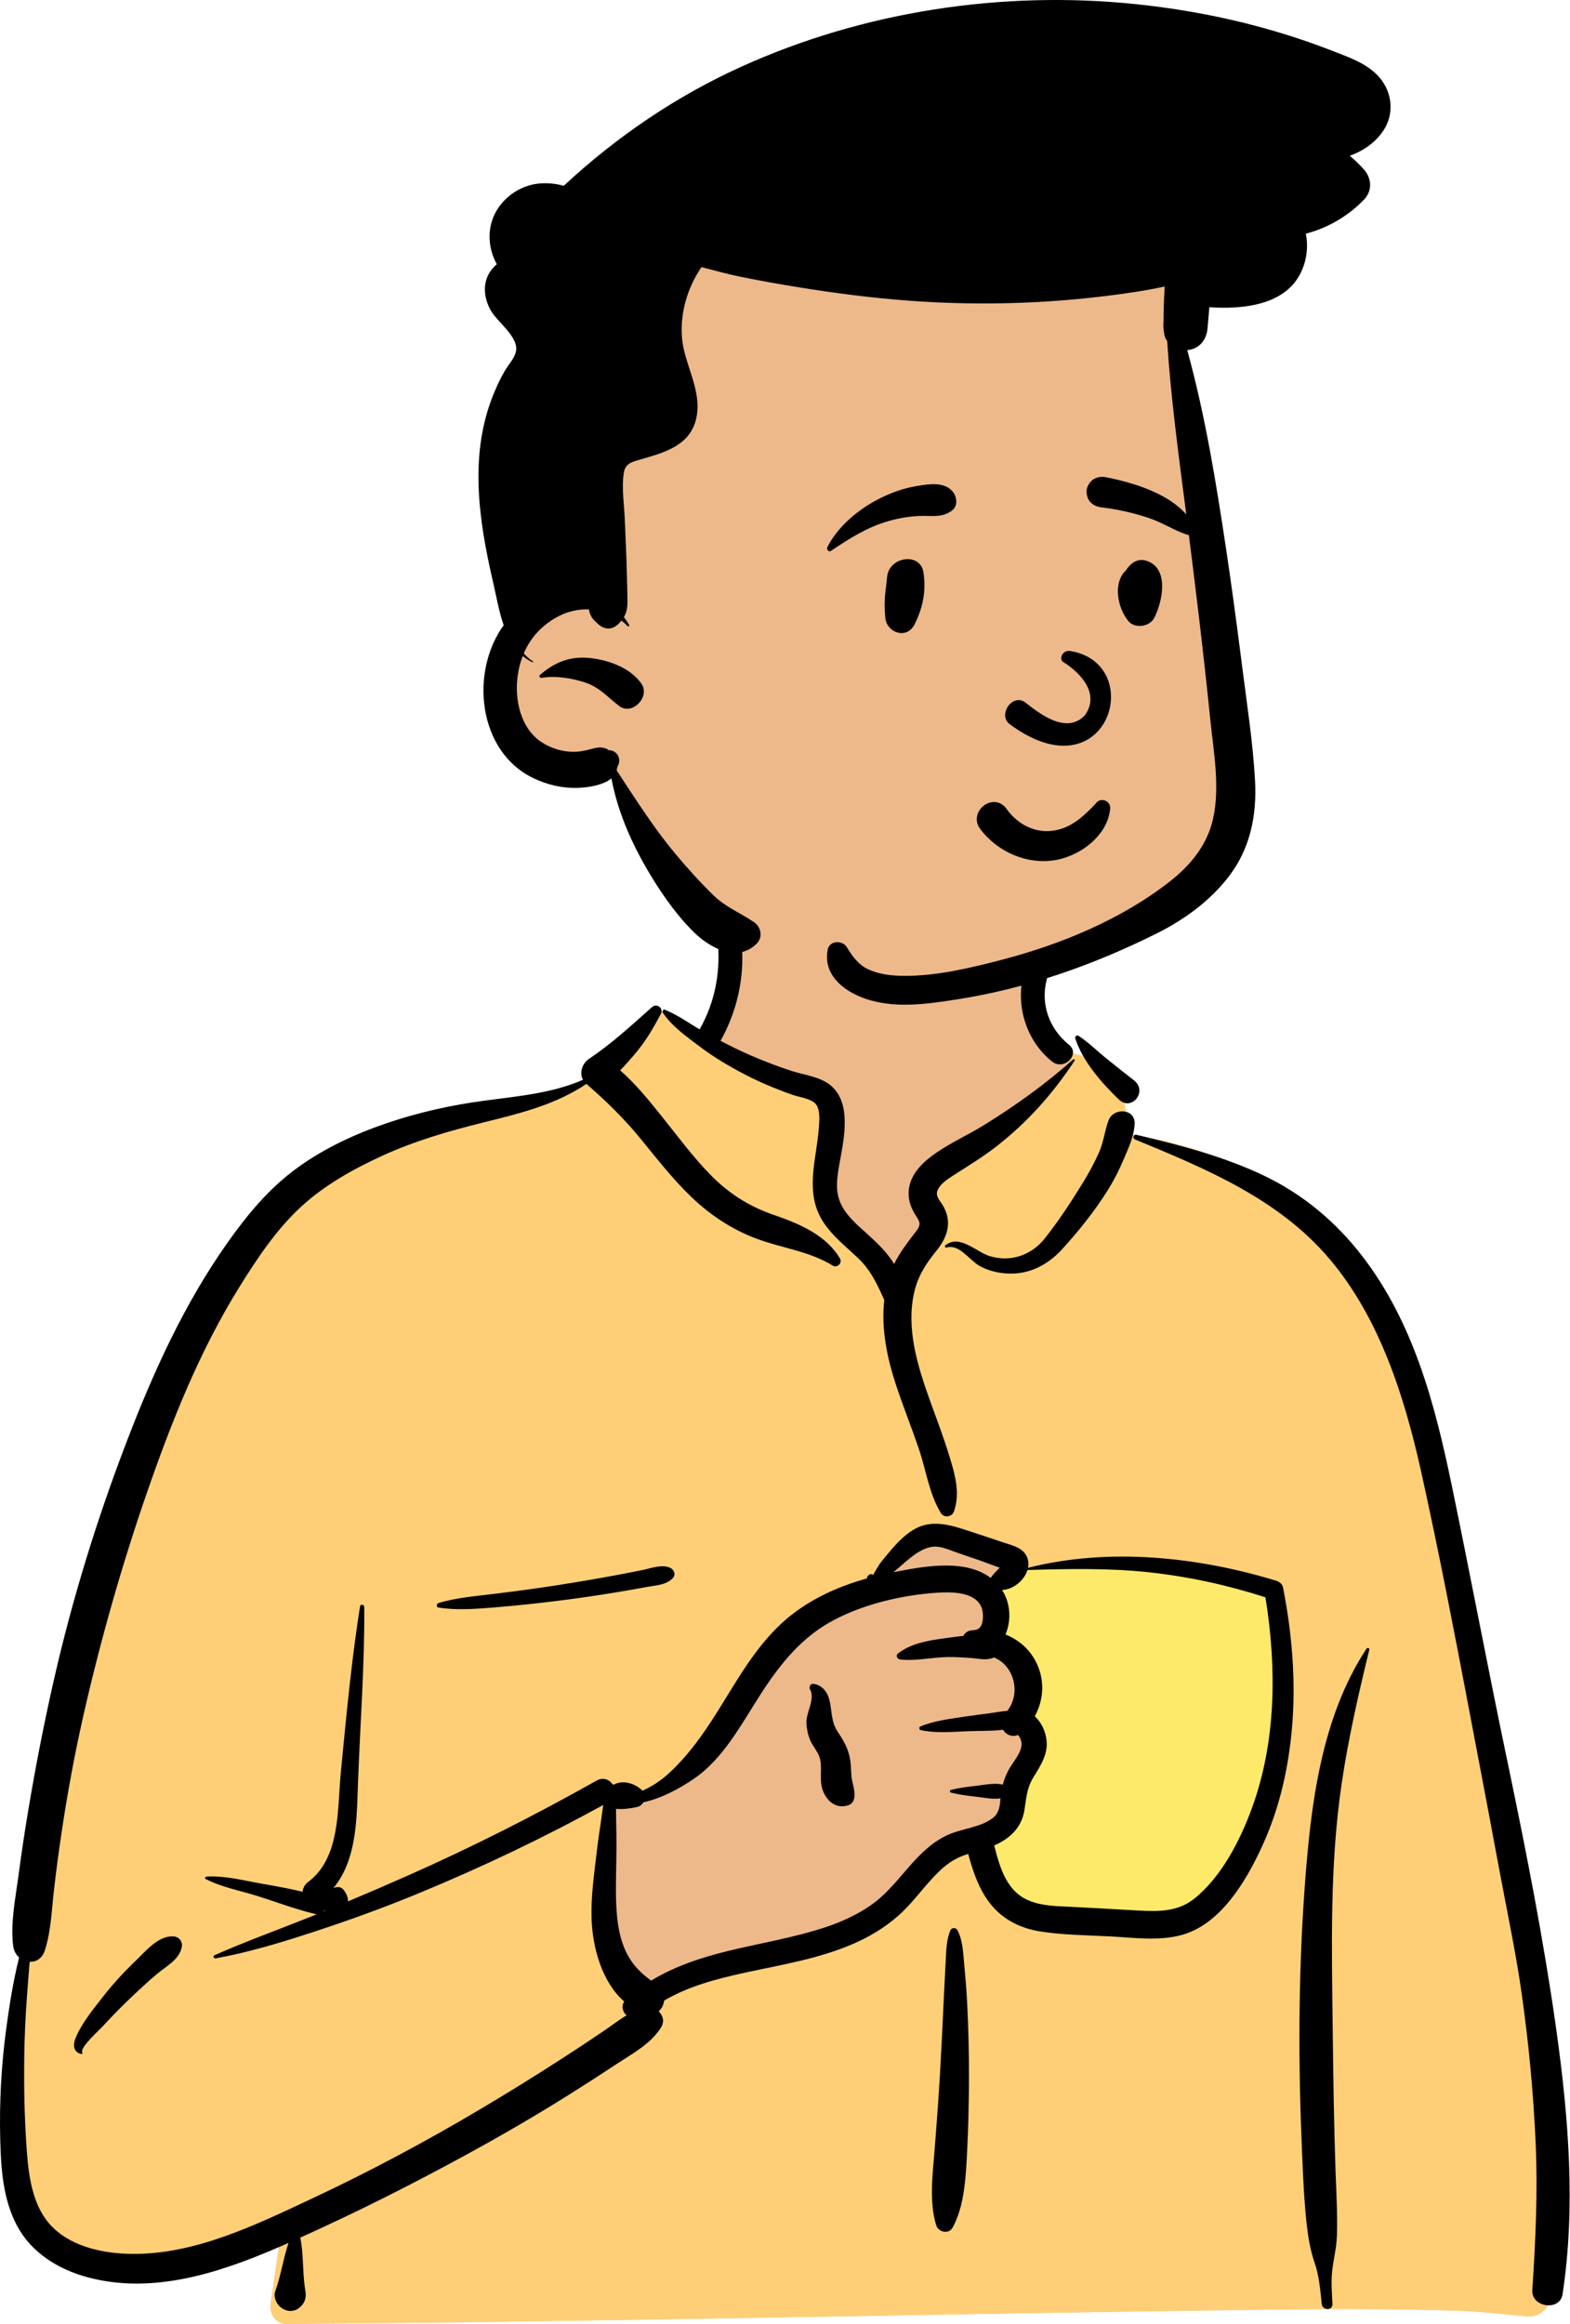 <svg width="784" height="1160" viewBox="0 0 784 1160" fill="none" xmlns="http://www.w3.org/2000/svg">
<path d="M666 738H437V1020H666V738Z" fill="#FDEA6B"/>
<path fill-rule="evenodd" clip-rule="evenodd" d="M370.207 462.173C394.892 443.376 456.865 434.923 483.211 453.022C509.233 471.197 512.07 500.588 524.196 527.626C535.637 522.231 554.531 529.958 557.848 540.574C561.962 545.581 562.146 559.648 564.983 566.379C688.425 586.028 707.166 682.267 722.024 791.525C741.68 902.394 786.301 1013.02 766.93 1127.11C769.454 1130.76 771.444 1134.31 773.284 1138.53C777.693 1146.03 772.014 1156.65 763.121 1156.24C751.61 1155.22 740.213 1153.84 728.648 1153.41C696.588 1152.3 664.499 1152.43 632.427 1152.84L628.054 1152.9C466.421 1154.91 304.797 1158.87 143.157 1159.93C137.293 1159.93 134.422 1154.67 135.205 1149.49C136.782 1139.04 138.245 1128.59 139.772 1118.14C101.54 1128.24 60.896 1130.78 22.772 1119.2C20.105 1116.49 28.986 1117.96 30.395 1117.55C-4.691 1093.57 5.787 1043.07 8.895 1006.69C28.221 882.036 35.034 744.118 109.703 637.751C142.006 594.343 189.365 559.975 243.784 552.242L245.294 552.035C261.206 549.914 278.94 549.23 292.852 540.574C308.499 528.083 315.167 505.002 331.629 504.786C337.064 504.715 344.459 511.591 352.416 516.26C353.01 505.989 358.545 497.322 359.767 489.359L359.866 488.678C361.141 479.393 359.395 471.041 370.207 462.173ZM635.495 794.818C600.805 770.719 511.192 782.828 509.14 784.177C504.623 787.148 502.678 787.411 500.235 791.269C497.823 791.589 495.413 791.921 493.005 792.263C488.174 793.841 491.754 799.783 497.334 797.663C493.978 812.137 503.855 822.431 507.787 836.74C509.064 841.387 507.833 849.743 507.787 854.49C508.168 860.543 514.861 867.693 513.745 873.765C509.78 895.354 488.262 916.414 497.334 937.351C503.344 949.176 521.42 955.206 533.438 959.226C558.337 968.782 601.721 958.866 616.188 937.351C623.905 925.875 632.845 896.928 637.446 887.949L638.465 873.705C640.98 838.298 643.217 800.183 635.495 794.818Z" fill="#EDB98A"/>
<path fill-rule="evenodd" clip-rule="evenodd" d="M330.345 504.85L340.273 510.942L397.931 539.445C409.109 542.574 414.698 546.325 414.698 550.697V595.217C414.698 601.174 425.188 614.676 446.167 635.723L465.548 616.401L465.115 613.872C463.271 602.971 462.348 595.68 462.348 591.997C462.348 588.036 481.31 573.001 519.234 546.891L535.825 531.271L534.056 525.891C544.285 526.374 555.379 532.674 557.848 540.574C561.962 545.581 562.146 559.648 564.983 566.379C688.425 586.028 707.166 682.267 722.024 791.525C741.68 902.394 786.301 1013.02 766.93 1127.11C769.454 1130.76 771.444 1134.31 773.284 1138.53C777.693 1146.03 772.014 1156.65 763.121 1156.24C751.61 1155.22 740.213 1153.84 728.648 1153.41C696.588 1152.3 664.499 1152.43 632.427 1152.84L628.054 1152.9C466.421 1154.91 304.797 1158.87 143.157 1159.93C137.293 1159.93 134.422 1154.67 135.205 1149.49C136.782 1139.04 138.245 1128.59 139.772 1118.14C101.54 1128.24 60.896 1130.78 22.772 1119.2C20.105 1116.49 28.986 1117.96 30.395 1117.55C-4.691 1093.57 5.787 1043.06 8.895 1006.69C28.221 882.036 35.034 744.118 109.703 637.751C142.006 594.343 189.365 559.975 243.784 552.242L245.294 552.035L246.815 551.837C262.328 549.862 279.381 548.955 292.852 540.574C308.086 528.412 314.809 506.213 330.345 504.85ZM468.502 766.156C462.847 766.156 451.265 774.938 433.757 792.502L432.214 793.215C411.05 803.046 397.028 811.574 390.151 818.799L389.905 819.059C382.958 826.513 369.199 846.333 348.63 878.519L318.844 896.134H307.573L299.549 954.338L318.844 995.897L362.547 981.176L433.757 962.406L474.619 920.951L497.669 913.213C494.872 921.292 493.859 929.331 497.334 937.351C503.344 949.176 521.42 955.206 533.438 959.226C558.337 968.782 601.721 958.866 616.188 937.351C623.905 925.875 632.845 896.928 637.446 887.949L638.765 869.446C641.143 835.301 642.909 799.968 635.495 794.818C600.805 770.719 511.192 782.828 509.14 784.177C504.623 787.148 502.678 787.411 500.235 791.269L498.971 791.438L506.082 781.793L503.564 780.449C485.596 770.92 473.909 766.156 468.502 766.156ZM497.334 797.663C494.121 811.52 503.037 821.546 507.253 834.931L496.48 814.307L496.479 797.93C496.758 797.862 497.044 797.773 497.334 797.663Z" fill="#FFCF77"/>
<path fill-rule="evenodd" clip-rule="evenodd" d="M325.585 502.698C327.98 500.577 331.524 503.242 330.002 506.107C326.582 512.546 323.074 518.647 318.484 524.339C315.701 527.79 312.72 531.054 309.699 534.282C317.452 540.989 324.101 549.316 330.38 557.12C338.409 567.101 346 577.505 355.013 586.638C363.901 595.645 373.73 601.942 385.614 606.14L388.014 606.974C399.952 611.165 412.711 616.825 419.441 628.128C420.768 630.357 418.096 633.111 415.85 631.72C404.157 624.48 390.418 623.024 377.69 618.24C365.395 613.619 354.677 606.507 345.207 597.43C335.753 588.368 327.815 578.058 319.535 567.966C311.347 557.987 302.531 549.464 292.846 541.021C277.9 551.076 260.84 555.45 243.493 559.747L241.6 560.216C224.232 564.516 206.957 569.51 190.663 576.998C176.297 583.599 162.167 591.482 150.465 602.224C138.043 613.624 128.375 628.184 119.526 642.423C99.731 674.279 85.816 709.179 73.564 744.503C60.822 781.245 50.164 818.723 41.56 856.646C37.184 875.936 33.63 895.363 30.709 914.926C29.303 924.348 28.055 933.79 26.957 943.253C25.787 953.358 25.517 963.754 22.418 973.47C21.088 977.634 17.951 979.362 14.809 979.215L14.171 987.194C13.326 997.832 12.537 1008.47 12.271 1019.18C11.829 1036.98 12.029 1054.72 13.309 1072.48L13.491 1074.9C14.496 1087.87 16.744 1102.43 26.491 1111.92C36.586 1121.75 52.108 1124.84 65.713 1125.02C97.4 1125.43 127.903 1110.46 155.943 1097.33C184.821 1083.8 212.91 1068.78 240.326 1052.5C254.288 1044.21 268.099 1035.64 281.734 1026.82C288.425 1022.49 295.069 1018.09 301.663 1013.61C305.44 1011.05 309.019 1008.24 312.864 1005.97C310.98 1004.22 310.139 1001.46 311.717 999.05C300.602 989.402 295.976 972.185 295.435 958.254C294.998 947.009 296.653 935.796 297.959 924.657C298.618 919.04 299.432 913.433 300.277 907.841C300.611 905.632 300.866 903.269 301.256 900.937C271.243 917.43 240.389 932.118 208.718 945.167C192.484 951.856 176.042 957.87 159.373 963.381L155.994 964.493C140.2 969.663 124.028 974.546 107.701 977.502C106.828 977.66 106.119 976.371 107.051 975.96C122.963 968.939 139.426 963.017 155.577 956.551L158.231 955.47C157.926 955.453 157.61 955.411 157.28 955.332C147.808 953.046 138.41 949.523 129.12 946.557C120.498 943.804 110.811 942.075 102.752 937.919C102.132 937.599 102.479 936.737 103.083 936.696C112.141 936.068 121.974 938.708 130.855 940.261L134.191 940.846C139.78 941.831 145.493 942.89 151.055 944.272C151.256 942.409 152.297 940.538 153.778 939.441C170.075 927.372 168.42 902.996 170.163 885.021L171.455 871.676C173.728 848.321 176.134 824.969 179.788 801.788C179.983 800.55 181.898 800.905 181.906 802.074C182.094 830.809 179.925 859.411 178.838 888.101L178.669 892.807C178.068 910.51 177.597 928.892 166.448 942.514C168.007 941.603 170.115 941.603 171.378 943.105C172.93 944.952 173.826 947.026 173.798 949.061C183.873 944.837 193.904 940.503 203.886 936.081C235.979 921.863 267.399 905.952 297.988 888.736C301.28 886.883 304.409 888.339 306.037 890.782L306.271 890.748C306.311 890.743 306.351 890.739 306.392 890.738L306.625 890.728C306.634 890.728 306.643 890.729 306.651 890.729C310.957 888.363 316.823 890.048 320.518 893.499C320.627 893.603 320.72 893.715 320.817 893.825C325.495 891.725 329.863 888.89 333.827 885.297C341.939 877.945 348.81 868.854 354.8 859.738C365.831 842.948 375.201 824.277 390.102 810.456C402.209 799.227 417.219 792.236 432.966 787.847C432.9 787.387 433.076 786.897 433.394 786.571C434.203 785.742 434.78 785.455 435.825 785.958C435.908 785.999 435.958 786.055 435.992 786.115L437.528 783.49C438.367 782.065 439.228 780.63 439.527 780.253C441.315 778.002 443.155 775.768 445.023 773.581C448.19 769.878 451.799 766.224 455.978 763.656C465.128 758.035 474.747 761.216 484.154 764.288C489.838 766.145 495.503 768.062 501.177 769.947L501.762 770.138C505.993 771.498 510.944 772.687 512.836 777.169C513.585 778.943 513.701 780.784 513.352 782.57C553.535 772.351 598.167 777.046 637.38 789.042C638.885 789.502 640.389 790.74 640.706 792.366C645.199 815.407 647.2 839.036 645.167 862.47C643.413 882.698 638.93 902.521 630.484 921.04L630.004 922.086C622.067 939.248 609.486 960.405 590.273 965.784C578.672 969.032 565.842 967.117 554.01 966.522C542.511 965.943 530.757 965.859 519.367 964.051C509.223 962.441 500.334 957.894 494.065 949.646C488.657 942.53 485.81 933.93 483.477 925.375C482.409 925.715 481.348 926.076 480.304 926.485C475.897 928.206 472.163 930.984 468.787 934.253C461.658 941.157 456.128 949.542 448.669 956.13C441.917 962.094 434.223 966.732 425.97 970.298C408.868 977.687 390.522 980.64 372.433 984.556L371.172 984.831C357.554 987.819 343.654 991.488 331.634 998.578C331.399 1000.67 330.448 1002.63 328.924 1003.92C331.044 1005.91 331.942 1009.06 330.079 1012.02C324.875 1020.28 315.911 1024.97 307.864 1030.26L307.341 1030.6C299.425 1035.85 291.44 1040.99 283.39 1046.03C267.025 1056.28 250.318 1065.96 233.375 1075.22C206.124 1090.1 178.288 1104.15 149.948 1116.88C151.649 1125.25 151.027 1133.88 152.305 1142.31L152.502 1143.51C153.048 1146.63 152.31 1149.25 150.156 1151.29L149.929 1151.5L149.933 1151.47L149.731 1151.66L149.663 1151.72L149.686 1151.7C149.437 1151.93 149.181 1152.14 148.92 1152.32L148.588 1152.53C146.513 1153.79 143.843 1153.78 141.719 1152.67L141.477 1152.53L141.069 1152.3C138.263 1150.68 136.328 1146.69 137.492 1143.51C140.353 1135.7 141.434 1127.37 144.076 1119.51L141.98 1120.44L139.217 1121.65C109.339 1134.57 76.151 1145.45 43.596 1136.64C29.212 1132.75 15.768 1124.51 8.572 1111.09C1.49 1097.89 0.489 1082.55 0.113 1067.86C-0.351 1049.73 0.621 1031.32 3.012 1013.35C4.617 1001.28 6.558 988.988 9.552 977.047C8.012 975.688 6.88 973.739 6.581 971.325C5.168 959.92 7.641 948.063 9.155 936.717C10.633 925.639 12.268 914.583 14.116 903.561C17.846 881.302 22.181 859.09 27.229 837.092C36.211 797.941 48.072 759.486 62.352 721.95L63.602 718.681C76.797 684.372 92.076 650.794 113.351 620.654C123.528 606.234 134.286 593.16 148.666 582.769C162.138 573.033 177.334 566.023 193.016 560.665C208.715 555.303 224.851 551.71 241.272 549.475C257.949 547.205 275.552 545.813 291.109 538.973C289.141 535.445 290.83 530.682 294.142 528.494C305.288 521.13 315.595 511.55 325.585 502.698ZM682.39 822.919C682.857 822.21 683.966 822.658 683.761 823.497C678.34 845.706 673.251 867.96 669.928 890.593C663.93 931.443 665.033 972.826 665.523 1013.98L665.548 1016.11C665.8 1038.27 666.15 1060.44 666.883 1082.6C667.253 1093.8 667.985 1105.1 667.587 1116.31C667.37 1122.39 665.75 1128.13 665.176 1134.14C664.673 1139.39 665.121 1144.72 665.372 1149.98C665.54 1153.48 660.38 1153.33 660.029 1149.98L659.58 1145.65C658.997 1140.17 658.277 1134.73 656.481 1129.48C654.322 1123.18 653.286 1116.98 652.537 1110.36C651.39 1100.21 650.88 1089.96 650.437 1079.75L650.134 1072.68C648.285 1029.97 648.35 987.069 651.343 944.409L651.562 941.362C654.526 901.038 659.669 857.469 682.39 822.919ZM566.835 568.773C565.419 568.191 565.915 566.05 567.483 566.423L570.335 567.103C591.229 572.108 611.745 577.53 631.247 586.843C650.762 596.161 667.284 610.072 680.412 627.178C705.932 660.429 716.537 700.839 724.909 741.211C734.213 786.072 742.684 831.097 752.069 875.944L753.812 884.297C762.496 926.067 770.695 967.86 776.736 1010.12L777.17 1013.19C783.262 1056.65 786.927 1101.62 780.279 1145.19C778.964 1153.81 764.618 1151.67 765.179 1143.15C766.799 1118.53 767.959 1094.03 766.838 1069.35C765.716 1044.67 763.401 1020.1 759.95 995.63C757.046 975.039 752.717 954.705 748.886 934.279L748.285 931.053C745.077 913.679 741.77 896.323 738.47 878.965L733.539 852.977C726.148 814.064 718.612 775.117 710.097 736.449L709.592 734.173C701.259 696.971 688.974 658.002 663.979 628.46C638.614 598.479 602.303 583.38 566.835 568.773ZM474.668 963.37C475.278 962.011 477.412 962.16 478.068 963.37C480.639 968.113 480.924 974.166 481.41 979.52L481.461 980.071C482.079 986.604 482.626 993.159 482.961 999.713C483.596 1012.15 483.9 1024.58 483.861 1037.03C483.821 1049.79 483.564 1062.54 482.876 1075.29L482.69 1078.7C482.062 1089.78 481.008 1102.13 475.745 1111.82C473.832 1115.34 468.629 1114.3 467.521 1110.74C463.891 1099.09 465.755 1085.27 466.686 1073.33L467.409 1064.01C468.125 1054.7 468.808 1045.38 469.349 1036.05C470.091 1023.29 470.703 1010.52 471.292 997.749C471.484 993.603 471.691 989.455 471.909 985.308L472.245 979.089C472.532 973.887 472.508 968.179 474.668 963.37ZM66.52 979.89L68.127 978.338C73.061 973.51 79.294 966.075 86.587 966.536C89.495 966.72 91.348 969.134 90.745 971.995C89.457 978.111 83.218 981.285 78.727 985.019C73.807 989.108 69.17 993.479 64.542 997.892C60.436 1001.81 56.487 1005.83 52.634 1009.98L51.193 1011.54C49.811 1013.05 39.974 1021.95 41.038 1024.26L41.096 1024.36C41.392 1024.8 40.899 1025.41 40.408 1025.25C36.16 1023.91 36.425 1020.27 38.031 1016.58C41.117 1009.49 46.521 1002.94 51.24 996.883C55.946 990.845 61.04 985.222 66.52 979.89ZM490.062 802.137C486.777 794.373 474.676 794.536 467.806 795C450.506 796.169 431.788 800.546 416.395 808.632C400.436 817.015 389.686 830.447 380.068 845.3L379.618 845.997C370.243 860.57 361.214 877.821 346.534 887.841C339.057 892.946 330.326 897.607 321.254 899.626C320.631 900.721 319.622 901.588 318.299 901.903L317.684 902.044C315.1 902.614 311.086 903.246 307.619 902.868C307.642 904.564 307.624 906.247 307.667 907.854C307.789 912.459 307.841 917.084 307.841 921.692C307.843 931.347 307.324 941.021 307.727 950.675C308.084 959.214 309.29 968.136 313.39 975.769C316.397 981.369 320.366 985.075 325.157 988.613C336.943 981.43 350.27 977.052 363.796 973.76C380.154 969.779 396.903 967.122 412.889 961.724C420.583 959.125 427.98 955.724 434.682 951.105C441.795 946.2 447.228 939.564 452.818 933.073L453.691 932.065C459.396 925.522 465.621 919.261 473.684 915.714C480.627 912.658 489.778 912.114 495.849 907.386C499.023 904.912 499.288 901.322 499.622 897.646C495.734 898.202 491.619 897.311 487.744 896.857L485.736 896.621C482.072 896.186 478.492 895.708 474.885 894.775C474.215 894.602 474.215 893.592 474.885 893.419C479.148 892.318 483.373 891.849 487.744 891.337L488.77 891.209C492.724 890.691 496.881 889.908 500.76 890.778C501.456 888.13 502.461 885.602 503.871 883.07C505.85 879.513 509.595 875.48 510.101 871.325C510.252 870.084 509.963 868.621 509.378 867.524L509.176 867.15C508.93 866.709 508.639 866.264 508.213 865.989C508.166 866.044 508.066 866.107 507.849 866.175C504.864 867.115 502.26 865.654 500.878 863.402C495.011 864.13 488.608 863.885 483.106 864.128L477.543 864.397C471.598 864.67 465.384 864.789 459.799 863.588C459.019 863.421 458.783 862.123 459.564 861.789C466.431 858.852 474.761 857.915 482.113 856.787C486.219 856.156 490.355 855.676 494.473 855.121C497.215 854.751 500.125 854.14 502.966 853.993C510.089 845.126 506.251 831.138 496.338 827.32C492.727 828.907 489.48 827.984 485.535 827.645C481.597 827.307 477.649 827.078 473.695 827.095C465.772 827.13 457.376 829.214 449.53 828.317C448.254 828.17 447.068 826.472 448.337 825.436C454.342 820.535 462.95 818.937 470.573 817.893L472.154 817.681C474.71 817.346 477.818 816.857 481.042 816.566C481.771 815.144 483.079 814.069 485.044 813.802C485.628 813.722 486.215 813.675 486.801 813.625L486.792 813.567C491.584 813.337 491.376 805.243 490.062 802.137ZM161.993 953.562C161.908 953.693 161.815 953.817 161.717 953.937L161.565 954.113L162.353 953.793L161.993 953.562ZM573.684 784.788C553.514 782.621 533.315 783.078 513.085 783.66C511.467 788.952 505.835 793.462 500.378 793.632C504.652 800.137 505.093 808.941 502.096 815.84C508.459 818.373 513.94 822.923 517.268 829.403C521.883 838.386 521.28 848.382 516.719 856.684C520.612 860.208 522.909 865.931 522.679 871.325C522.422 877.34 518.837 882.478 515.858 887.458C512.639 892.844 512.531 897.586 511.542 903.618C510.095 912.446 504.14 917.8 496.479 921.144L496.887 922.746C498.862 930.434 501.319 938.546 506.965 944.168C514.226 951.401 525.492 951.333 535.087 951.792L535.549 951.814C544.335 952.253 553.117 952.768 561.899 953.266L568.487 953.634C578.599 954.19 588.31 954.257 596.565 947.572C610.042 936.66 619.281 918.601 625.129 902.614C637.403 869.058 637.55 832.233 631.916 797.285C613.021 791.195 593.416 786.908 573.684 784.788ZM405.945 840.46L406.093 840.47C410.246 840.944 413.099 844.307 414.115 848.296C415.591 854.094 414.867 859.336 418.418 864.57C422.071 869.952 424.317 874.261 424.848 880.91C425.066 883.646 424.966 886.375 425.575 889.053L426.017 890.93C426.486 892.93 426.869 894.857 426.636 897.005C426.423 898.964 425.469 900.49 423.504 901.118C417.101 903.166 412.157 898.448 410.503 892.481C409.074 887.327 410.982 881.185 408.966 876.345C407.849 873.662 405.789 871.418 404.625 868.717C403.472 866.04 402.893 863.243 402.708 860.333C402.357 854.829 407.225 848.216 404.509 843.229C403.931 842.165 404.586 840.427 405.945 840.46ZM320.892 783.661C325.228 782.78 330.147 780.761 334.423 782.439C336.621 783.303 337.707 785.983 335.85 787.846C332.626 791.078 327.94 791.258 323.597 792.021L323.215 792.089C318.08 793.039 312.936 793.94 307.785 794.794C298.094 796.399 288.38 797.818 278.632 799.024C268.62 800.263 258.58 801.366 248.526 802.196L244.634 802.516C236.141 803.195 227.304 803.707 218.971 802.406C217.76 802.217 217.955 800.454 218.971 800.145C228.1 797.382 238.114 796.641 247.552 795.472C257.586 794.227 267.603 792.912 277.594 791.352C287.569 789.794 297.531 788.122 307.456 786.274C311.942 785.44 316.421 784.569 320.892 783.661ZM477.347 774.79C473.542 773.443 469.356 771.447 465.233 772.115C458.123 773.267 451.795 780.194 446.167 784.756L448.992 784.207C463.452 781.428 482.6 778.434 494.737 787.627C494.768 787.574 494.793 787.521 494.828 787.468C495.808 785.98 496.943 784.819 498.182 783.546C498.3 783.434 498.414 783.319 498.527 783.202L499.195 782.49L497.667 781.961C494.392 780.803 490.512 779.308 489.899 779.09L489.857 779.075C485.682 777.661 481.502 776.263 477.347 774.79ZM358.545 471.716C357.95 464.063 369.861 464.126 370.451 471.716C371.738 488.286 368.009 504.699 359.983 519.226C359.924 519.332 359.859 519.426 359.797 519.526C364.817 522.138 369.894 524.644 375.084 526.884C381.723 529.75 388.487 532.36 395.372 534.574C401.6 536.578 409.273 537.369 414.509 541.539C425.55 550.331 421.402 568.577 419.278 580.404L418.946 582.271C417.889 588.357 417.124 594.601 419.69 600.442C422.43 606.681 427.971 611.309 432.914 615.773L433.912 616.678C438.291 620.667 443.295 625.515 446.507 630.923C449.439 624.861 453.436 619.907 457.662 614.33C460.677 610.35 458.531 609.038 456.365 605.15C454.28 601.408 453.262 597.419 453.914 593.15C455.117 585.266 461.418 579.571 467.69 575.292C475.097 570.241 483.364 566.499 491.021 561.8C506.755 552.146 522.078 541.108 535.883 528.849C536.264 528.51 536.924 528.954 536.619 529.417C525.714 546.004 512.927 560.337 497.212 572.503C490.84 577.436 484.146 581.528 477.407 585.829L475.47 587.073C472.764 588.825 469.389 591.168 468.166 594.152C466.935 597.153 469.56 599.419 470.973 601.905C475.46 609.799 473.295 617.165 467.976 623.86L467.728 624.169C462.442 630.683 458.436 636.741 456.52 645.063C452.403 662.94 458.137 681.561 464.14 698.343L464.377 699.005C467.624 708.051 471.075 717.031 473.896 726.222L474.672 728.763C477.228 737.219 479.321 745.56 476.454 754.254C475.479 757.211 471.446 757.91 469.771 755.127C463.862 745.313 462.389 733.503 458.685 722.713C455.075 712.197 450.93 701.871 447.443 691.312C442.953 677.717 439.948 663.083 441.579 648.823C441.531 648.74 441.478 648.662 441.438 648.574L440.295 646.074C437.178 639.304 434.168 633.392 428.5 627.996C422.588 622.367 416.171 617.384 411.519 610.57C401.414 595.769 407.663 579.304 408.884 563.12L409.024 561.135C409.245 557.775 409.367 553.208 407.172 550.883C404.703 548.265 398.913 547.597 395.637 546.438C387.171 543.442 378.828 539.951 370.882 535.759C363.318 531.769 355.991 527.361 349.169 522.197L345.711 519.596C340.255 515.479 334.598 510.984 330.942 505.381C330.52 504.736 331.237 503.695 332.001 504.004C338.105 506.481 343.682 510.421 349.393 513.849C349.482 513.64 349.585 513.429 349.702 513.217C356.768 500.429 359.674 486.261 358.545 471.716ZM553.528 559.331C555.96 552.662 567.044 553.177 566.602 561.101C566.263 567.189 563.679 572.683 561.315 578.211L561.063 578.803C558.623 584.562 555.805 589.969 552.433 595.247C545.99 605.337 538.443 614.701 530.382 623.538C523.074 631.55 513.482 636.449 502.429 635.635C497.772 635.292 493.071 634.107 488.99 631.781C484.143 629.017 478.879 620.718 472.695 622.728C472.097 622.922 471.539 622.046 472.056 621.631C479.195 615.882 487.298 624.796 494.133 626.944C504.432 630.179 515.001 626.602 521.63 618.276C528.551 609.583 534.921 599.85 540.738 590.385C543.692 585.579 546.387 580.591 548.715 575.45C551.064 570.261 551.598 564.622 553.528 559.331ZM536.927 518.289C536.627 517.368 537.771 516.492 538.58 517.018C543.271 520.072 547.336 524.107 551.663 527.644C556.464 531.568 561.3 535.412 566.211 539.197C573.37 544.716 565.067 554.876 558.765 548.847C550.141 540.6 540.696 529.816 536.927 518.289ZM511.172 486.009C513.078 478.66 524.349 481.691 522.707 488.954L522.653 489.175C519.542 501.172 523.973 513.385 533.432 521.163L533.78 521.445C539.764 526.234 531.286 534.606 525.361 529.863C512.426 519.511 507.045 501.926 511.172 486.009Z" fill="black"/>
<path fill-rule="evenodd" clip-rule="evenodd" d="M585.601 173.221C581.749 149.862 594.394 145.015 585.601 122.811C566.061 81.667 512.808 83.44 473.731 80.276C430.145 78.602 386.03 84.368 345.849 101.875C336.252 106.056 327.02 110.973 318.171 116.56C310.519 121.391 311.571 130.577 316.396 135.588C281.604 184.96 301.503 251.231 273.743 303.201C268.615 312.491 261.832 320.821 257.374 330.487C250.599 345.18 250.165 366.232 265.53 375.99C287.171 387.63 299.248 364.583 309.881 397.992C362.987 514.483 469.76 521.043 571.122 460.309C579.891 455.421 588.842 449.896 595.464 442.217C610.495 425.265 608.724 401.427 609.057 380.259C609.242 367.854 609.273 355.446 609.153 343.039C608.68 292.781 592.058 223.065 585.601 173.221Z" fill="#EDB98A"/>
<path fill-rule="evenodd" clip-rule="evenodd" d="M369.71 33.507C430.91 5.687 500.325 -4.863 567.084 2.057C600.035 5.468 632.552 12.784 663.497 24.669L666.21 25.719C673.849 28.665 682.083 31.59 687.888 37.587C694.645 44.557 696.54 55.097 691.71 63.707C687.958 70.397 681.212 75.196 674.018 77.757C676.552 79.837 678.957 82.157 681.212 84.747C685.014 89.087 685.304 95.276 681.212 99.557C673.329 107.807 663.101 113.776 652.084 116.637C653.321 122.627 652.653 129.257 649.998 135.227C642.381 152.364 620.926 154.407 604.415 153.389L603.916 153.357L602.998 163.887C602.509 169.497 599.156 173.847 593.468 174.707C593.268 174.737 593.068 174.757 592.869 174.776C601.87 207.397 607.309 241.026 612.328 274.457C614.95 291.908 617.298 309.4 619.545 326.903L620.291 332.737C622.686 351.607 625.68 370.667 626.718 389.677C627.646 406.927 624.362 423.397 613.755 437.317C604.235 449.797 591.252 459.147 577.292 466.087C545.749 481.776 512.549 493.457 477.663 498.877L475.336 499.236C461.87 501.296 447.995 503.032 434.674 499.297C422.969 496.017 410.694 487.557 413.339 473.967C414.227 469.377 420.633 469.177 422.829 472.727L423.335 473.541C425.968 477.727 428.853 481.617 433.447 483.776C438.825 486.317 445.062 487.026 450.939 487.097C467.354 487.287 484.448 483.187 500.255 479.077C529.772 471.398 560.088 458.877 584.267 439.907C594.556 431.847 602.818 421.767 605.732 408.797C609.334 392.807 606.021 375.327 604.385 359.257C601.017 326.098 597.009 293 592.78 259.939L591.931 253.327C588.37 225.687 584.627 198.037 582.85 170.237C582.112 169.227 581.613 168.077 581.413 166.817L581.135 165.007C580.894 163.457 580.854 162.037 581.024 160.727C581.034 155.707 581.174 150.717 581.463 145.696C581.512 144.797 581.553 143.897 581.583 143.007C576.374 144.157 571.125 145.087 565.856 145.877C528.814 151.467 491.194 152.867 453.853 150.087C435.222 148.696 416.732 146.307 398.3 143.317C388.919 141.797 379.57 140.117 370.25 138.237C363.514 136.887 356.918 135.057 350.292 133.337C343.456 143.307 339.764 155.577 340.483 167.627C341.291 181.377 350.432 193.847 347.867 207.897C345.46 221.046 334.219 225.123 323.12 228.38L318.4 229.747C314.768 230.809 312.131 231.834 311.474 236.207C310.346 243.717 311.733 252.167 312.023 259.717C312.372 268.647 312.83 277.577 313.041 286.507C313.15 291.127 313.329 295.767 313.32 300.387C313.31 303.667 312.821 305.907 311.554 308.026C312.532 309.257 313.409 310.587 314.188 311.997C314.438 312.457 313.819 312.946 313.451 312.567C312.462 311.537 311.413 310.607 310.306 309.776C309.748 310.467 309.099 311.167 308.34 311.917L308.281 311.837C305.906 314.207 302.134 314.437 299.189 311.917L298.416 311.246C296.261 309.353 294.78 307.776 294.181 304.647C294.151 304.487 294.12 304.327 294.101 304.167C288.622 303.977 283.054 305.276 278.124 308.007C270.311 312.337 264.813 318.507 261.56 326.127C262.857 327.647 264.374 329.007 266.14 330.147C266.389 330.317 266.17 330.687 265.9 330.557C264.094 329.707 262.478 328.657 261.031 327.427C259.863 330.427 259.045 333.647 258.546 337.057C256.79 349.097 259.923 363.807 270.78 370.667C275.48 373.637 280.849 375.247 286.417 375.267C289.13 375.276 291.476 374.817 294.111 374.167C295.897 373.727 297.673 373.087 299.539 373.087C301.136 373.087 302.613 373.487 303.98 374.287L303.601 374.321C302.679 374.407 302.856 374.446 304.139 374.446C308.131 374.617 310.415 378.677 308.58 382.207L308.339 382.753C308.289 382.863 308.246 382.954 308.212 383.026L308.067 383.963C308.052 384.052 308.037 384.143 308.021 384.237L307.966 384.427C307.956 384.457 307.945 384.487 307.931 384.517L313.918 393.666C321.258 404.857 328.761 416.005 337.299 426.227C343.287 433.397 349.633 440.427 356.339 446.937C362.366 452.787 369.591 455.607 376.417 460.207C380.06 462.647 381.127 467.757 377.815 471.047C368.094 480.717 354.333 473.037 346.36 465.177C338.816 457.727 332.3 448.767 326.682 439.797C316.713 423.847 308.78 406.887 305.307 388.477C303.86 389.807 302.014 390.637 300.148 391.287C296.406 392.587 292.285 393.127 288.333 393.267C280.759 393.517 273.175 391.677 266.359 388.417C238.628 375.167 234.557 335.487 251.511 312.087C249.225 305.444 247.948 298.235 246.561 292.088L245.93 289.34C238.92 258.647 234.212 226.333 246.641 196.257C248.238 192.377 250.034 188.597 252.159 184.977C253.866 182.067 256.8 178.967 257.608 175.657C259.404 168.387 248.317 160.747 245.084 154.977C241.282 148.207 240.744 140.217 245.923 134.026C246.581 133.247 247.299 132.526 248.078 131.897C243.168 122.977 242.939 111.757 249.405 102.957C253.656 97.157 260.142 93.097 267.228 91.867C271.558 91.117 276.767 91.397 281.527 92.737C307.591 68.487 337.329 48.227 369.71 33.507ZM269.622 336.937C276.578 330.787 284.262 327.567 293.742 328.377C303.272 329.196 314.748 333.147 320.345 341.337C324.766 347.807 315.755 357.297 309.269 352.437C303.362 348.007 299.419 343.007 292.085 340.627C285.498 338.497 277.346 337.127 270.45 338.347C269.692 338.477 268.934 337.537 269.622 336.937Z" fill="black"/>
<path fill-rule="evenodd" clip-rule="evenodd" d="M506.587 426.926C499.864 424.184 493.866 419.609 489.481 413.766C487.957 411.734 487.561 409.589 487.881 407.627C488.241 405.421 489.546 403.421 491.326 402.08C493.112 400.735 495.345 400.071 497.504 400.41C499.381 400.704 501.248 401.731 502.727 403.862L503.035 404.288C505.642 407.815 509.04 410.708 512.91 412.574C516.641 414.371 520.814 415.21 525.132 414.723C533.356 413.794 539.024 409.346 545.049 403.306C545.796 402.544 546.543 401.757 547.294 400.958C547.768 400.234 548.426 399.768 549.157 399.524C549.968 399.253 550.886 399.268 551.726 399.562C552.537 399.844 553.262 400.381 553.747 401.094C554.209 401.772 554.471 402.61 554.386 403.574C553.835 409.833 550.562 415.419 545.914 419.805C540.752 424.677 533.908 428.047 527.466 429.229C520.368 430.531 513.136 429.598 506.587 426.926ZM530.814 330.367C538.366 334.957 549.872 345.66 541.748 357.039C532.186 367.073 518.418 355.569 511.634 350.366C505.343 346.334 498.275 356.704 504.112 361.412C553.136 397.708 573.031 331.567 534.634 324.97C530.406 324.243 528.836 328.947 530.814 330.367ZM442.963 288.146C443.798 277.79 459.57 275.438 461.139 285.686C462.544 294.866 460.89 303.299 456.755 311.564C452.804 319.46 442.874 315.776 442.123 308.586C441.116 298.948 442.444 294.588 442.963 288.146ZM563.027 283.561C565.226 280.681 568.401 278.715 572.205 279.826C584.09 283.299 580.587 300.172 576.413 308.385C574.145 312.845 566.814 313.976 563.501 310.049C558.101 303.645 555.515 290.856 562.38 284.548C562.566 284.222 562.773 283.893 563.027 283.561ZM456.588 242.83L458.465 242.502C464.273 241.497 471.494 240.532 475.603 245.201C477.782 247.677 478.532 252.279 475.603 254.649C470.451 258.819 464.755 257.203 458.581 257.556C453.493 257.848 448.603 258.69 443.702 260.091C432.95 263.164 424.189 268.774 415.006 274.934C413.801 275.742 412.571 274.201 413.146 273.074C418.447 262.691 428.72 254.162 439.01 248.963C444.502 246.188 450.512 243.886 456.588 242.83ZM552.193 238.179L553.63 238.473C569.267 241.742 589.583 248.271 596.988 263.63C597.271 265.802 596.972 266.268 596.73 266.572L596.649 266.673C596.45 266.933 596.29 267.291 595.349 267.586C595.088 267.524 594.824 267.458 594.557 267.388C591.163 266.499 588.477 265.273 585.877 264.002L583.058 262.613C579.788 261.009 576.488 259.464 572.992 258.323C565.53 255.889 557.854 254.175 550.06 253.259C548.37 253.061 546.744 252.491 545.46 251.514C544.242 250.586 543.311 249.302 542.887 247.595C542.337 245.386 542.495 243.714 543.68 241.721C544.572 240.224 545.847 239.187 547.311 238.591C548.804 237.984 550.503 237.841 552.193 238.179Z" fill="black"/>
</svg>
